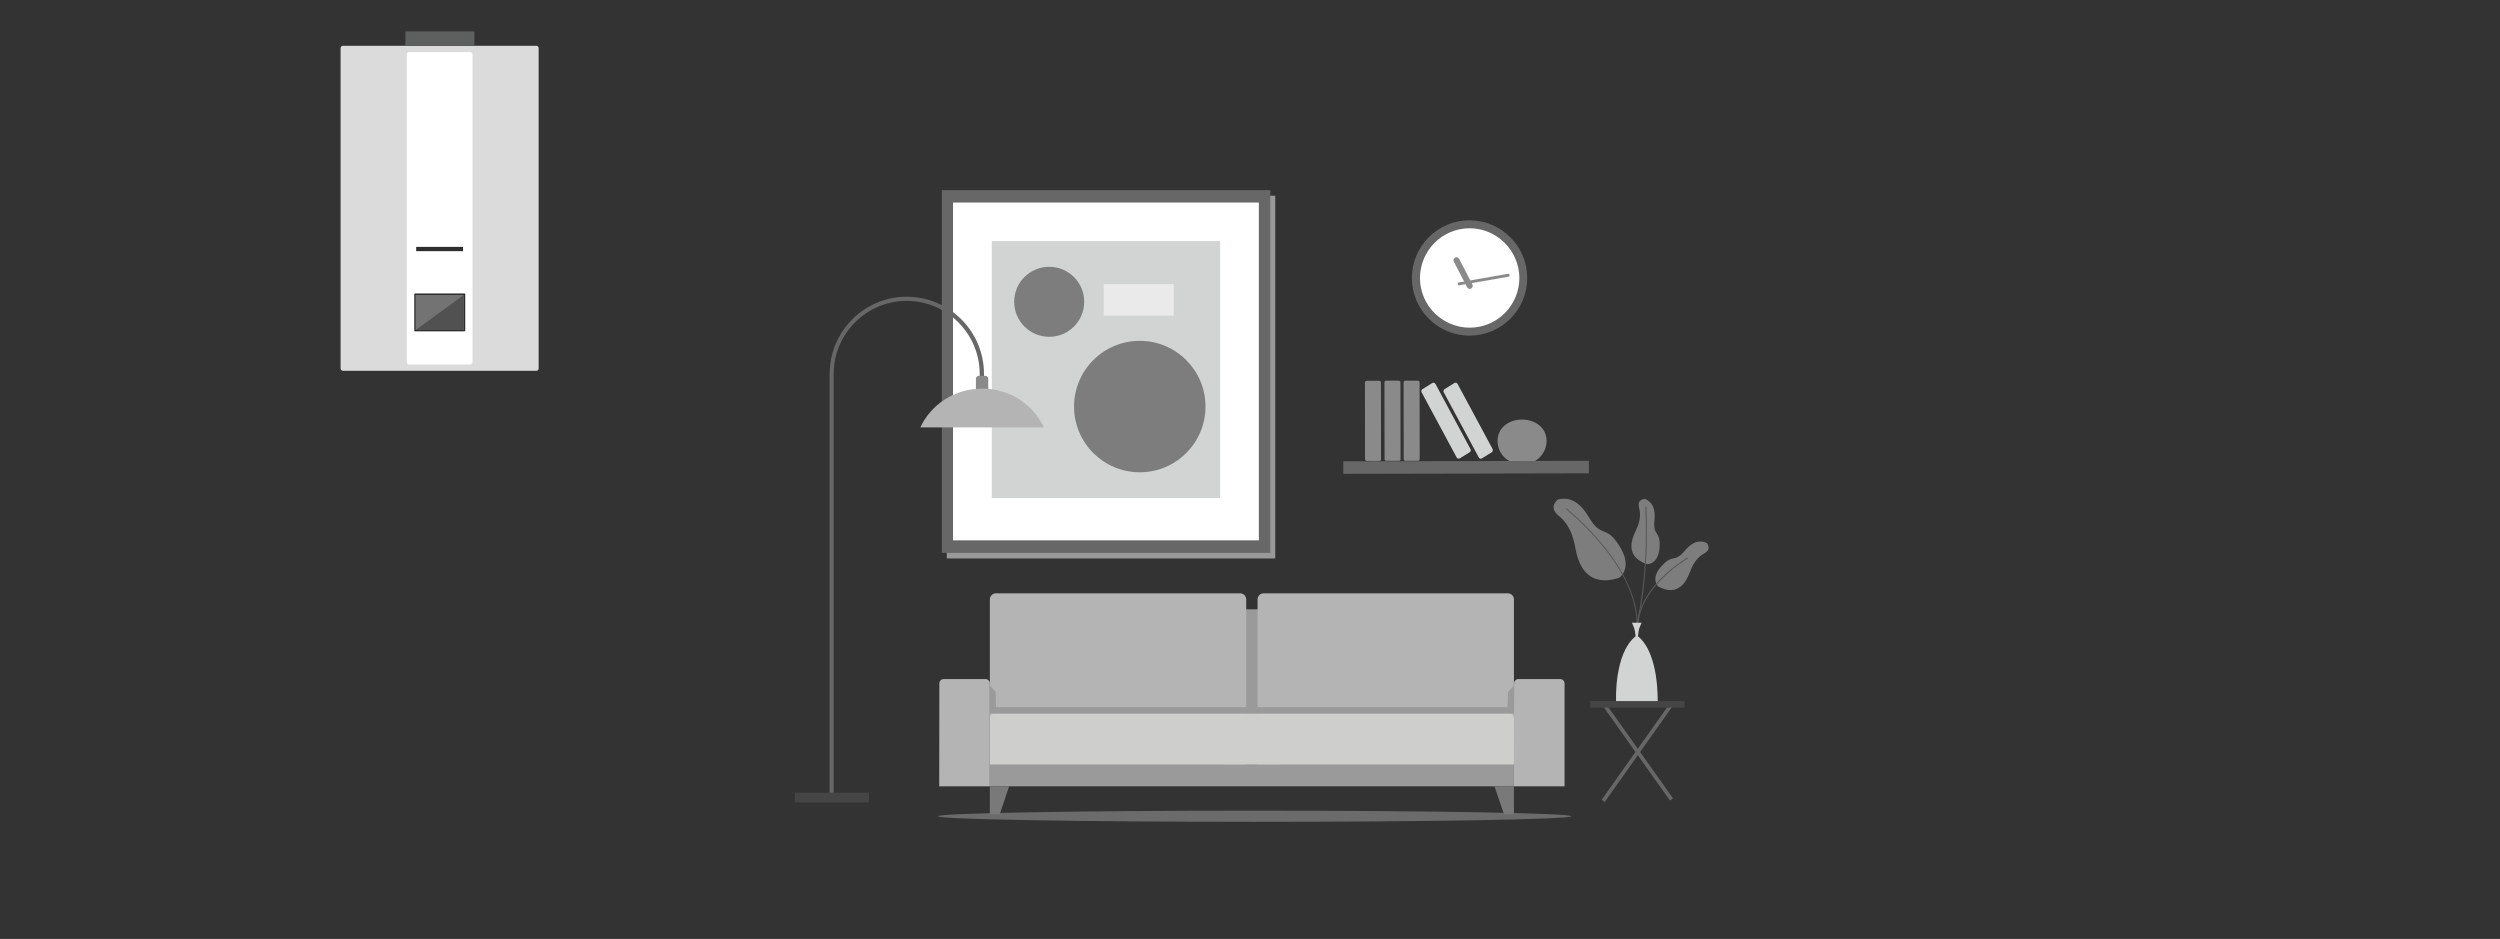 <?xml version="1.0" encoding="utf-8"?>
<!-- Generator: Adobe Illustrator 19.0.0, SVG Export Plug-In . SVG Version: 6.00 Build 0)  -->
<svg version="1.1" id="Layer_1" xmlns="http://www.w3.org/2000/svg" xmlns:xlink="http://www.w3.org/1999/xlink" x="0px" y="0px"
	 viewBox="0 0 1921 721.5" style="enable-background:new 0 0 1921 721.5;" xml:space="preserve">
<rect x="0" y="0" width="1921" height="721.5" fill="#333333" stroke="none"/>
<style type="text/css">
	.st0{fill:#8B8A8A;}
	.st1{fill:#676767;}
	.st2{fill:#D2D3D3;}
	.st3{opacity:0.35;fill:#D4D4D4;enable-background:new    ;}
	.st4{fill:#9A9A9A;}
	.st5{fill:#B4B4B4;}
	.st6{fill:#CECECD;}
	.st7{fill:#797979;}
	.st8{fill:#F3F3F3;}
	.st9{fill:#FFFFFF;}
	.st10{fill:#7D7D7D;}
	.st11{fill:none;stroke:#575858;stroke-width:0.742;stroke-linecap:round;stroke-linejoin:round;stroke-miterlimit:10;}
	.st12{fill:none;stroke:#575858;stroke-width:0.834;stroke-linecap:round;stroke-linejoin:round;stroke-miterlimit:10;}
	.st13{fill:#454545;}
	.st14{opacity:0.63;}
	.st15{fill:#D4D4D4;}
	.st16{fill:#EAEAEA;}
	.st17{fill:#DCDBDB;}
	.st18{fill:#5E5F5F;}
	.st19{fill:#2D2E2D;}
	.st20{fill:#737373;}
	.st21{fill:#515151;}
	.st22{fill:none;}
</style>
<g>
	<g>
		<g id="deco">
			<g id="XMLID_2_">
				<g id="XMLID_3_">
					<g id="XMLID_4_">
						<path id="XMLID_145_" class="st0" d="M1188.4,338.8c0-10-8.5-16.4-18.9-16.4s-18.8,6.5-18.8,16.5c0,6.5,3.6,12.3,9.1,15.4
							h19.6C1184.8,351.1,1188.4,345.4,1188.4,338.8z"/>
					</g>
					<g id="XMLID_5_">
						
							<rect id="XMLID_143_" x="1032.3" y="354.3" transform="matrix(-1 2.200305e-003 -2.200305e-003 -1 2253.996 715.722)" class="st1" width="188.7" height="9.6"/>
					</g>
					<path id="XMLID_69_" class="st0" d="M1059.9,354.2h-9.7c-0.7,0-1.3-0.6-1.3-1.3l-0.1-59c0-0.7,0.6-1.3,1.3-1.3h9.7
						c0.7,0,1.3,0.6,1.3,1.3l0.1,59C1061.3,353.6,1060.7,354.2,1059.9,354.2z"/>
					<path id="XMLID_68_" class="st0" d="M1074.9,354.1h-9.7c-0.7,0-1.3-0.6-1.3-1.3l-0.1-59c0-0.7,0.6-1.3,1.3-1.3h9.7
						c0.7,0,1.3,0.6,1.3,1.3l0.1,59C1076.3,353.6,1075.7,354.1,1074.9,354.1z"/>
					<path id="XMLID_67_" class="st0" d="M1089.6,354.1h-9.7c-0.7,0-1.3-0.6-1.3-1.3l-0.1-59c0-0.7,0.6-1.3,1.3-1.3h9.7
						c0.7,0,1.3,0.6,1.3,1.3l0.1,59C1090.8,353.5,1090.3,354.1,1089.6,354.1z"/>
					<path id="XMLID_138_" class="st2" d="M1129.3,347.5l-7.6,4.7c-0.8,0.5-1.9,0.2-2.4-0.7l-26.9-50c-0.5-0.9-0.2-2,0.6-2.5
						l7.6-4.7c0.8-0.5,1.9-0.2,2.4,0.7l26.9,50C1130.3,345.9,1130.2,347,1129.3,347.5z"/>
					<path id="XMLID_137_" class="st2" d="M1146.3,347.5l-7.6,4.7c-0.8,0.5-1.9,0.2-2.4-0.7l-26.9-50c-0.5-0.9-0.2-2,0.6-2.5
						l7.6-4.7c0.8-0.5,1.9-0.2,2.4,0.7l26.9,50C1147.3,345.8,1147.1,347,1146.3,347.5z"/>
				</g>
			</g>
			<ellipse id="XMLID_131_" class="st3" cx="964.1" cy="627.2" rx="243.3" ry="4.3"/>
			<g id="XMLID_7_">
				<g id="XMLID_8_">
					<rect id="XMLID_130_" x="940.8" y="468.2" class="st4" width="41.5" height="119.3"/>
					<path id="XMLID_129_" class="st5" d="M957.6,587.6h-197v-127c0-2.6,2.1-4.7,4.7-4.7h187.6c2.6,0,4.7,2.1,4.7,4.7L957.6,587.6
						L957.6,587.6z"/>
					<path id="XMLID_128_" class="st5" d="M1163.3,587.6h-197v-127c0-2.6,2.1-4.7,4.7-4.7h187.6c2.6,0,4.7,2.1,4.7,4.7L1163.3,587.6
						L1163.3,587.6z"/>
					<path id="XMLID_127_" class="st6" d="M1163.3,587.6H760.6v-36c0-1.9,1.5-3.4,3.4-3.4h395.9c1.9,0,3.4,1.5,3.4,3.4L1163.3,587.6
						L1163.3,587.6z"/>
					<path id="XMLID_126_" class="st5" d="M721.7,604.2h38.9v-79.1c0-1.8-1.5-3.3-3.3-3.3h-32.2c-1.8,0-3.3,1.5-3.3,3.3L721.7,604.2
						L721.7,604.2z"/>
					<path id="XMLID_125_" class="st5" d="M1163.3,604.2h38.9v-79.1c0-1.8-1.5-3.3-3.3-3.3h-32.2c-1.8,0-3.3,1.5-3.3,3.3
						L1163.3,604.2L1163.3,604.2z"/>
					<rect id="XMLID_124_" x="760.6" y="587.6" class="st4" width="402.7" height="16.6"/>
					<polygon id="XMLID_9_" class="st7" points="760.6,604.2 760.6,625.7 768.2,625.7 775.4,604.2 					"/>
					<polygon id="XMLID_122_" class="st7" points="1163.3,604.2 1163.3,625.7 1155.7,625.7 1148.3,604.2 					"/>
				</g>
				<polygon id="XMLID_10_" class="st4" points="1158.8,531.7 1158.3,543.4 765.3,543.4 765.1,531.7 760.6,526.7 760.6,543.4 
					760.6,548.3 765.6,548.3 1158.3,548.3 1163.3,548.3 1163.3,543.4 1163.3,526.7 				"/>
			</g>
			<g id="XMLID_11_">
				<circle id="XMLID_118_" class="st8" cx="1129.3" cy="214.1" r="42.7"/>
				<path id="XMLID_116_" class="st9" d="M1129.2,175.4c-21,0-38.1,17.2-38.1,38.3c0,21,17.2,38.1,38.3,38.1
					c21,0,38.1-17.2,38.1-38.3C1167.3,192.5,1150.2,175.4,1129.2,175.4z"/>
				<path id="XMLID_113_" class="st1" d="M1129.3,257.9c-24.4,0.1-44.4-19.8-44.4-44.2c-0.1-24.4,19.8-44.4,44.2-44.4
					c24.4-0.1,44.4,19.8,44.4,44.2C1173.7,237.9,1153.8,257.8,1129.3,257.9z M1129.2,175.4c-21,0-38.1,17.2-38.1,38.3
					c0,21,17.2,38.1,38.3,38.1c21,0,38.1-17.2,38.1-38.3C1167.3,192.5,1150.2,175.4,1129.2,175.4z"/>
				<path id="XMLID_112_" class="st0" d="M1129.4,222c-0.8,0-1.6-0.5-2.1-1.3l-10.2-19.7c-0.6-1.1-0.1-2.5,1-3.1s2.5-0.1,3.1,1
					l10.2,19.7c0.6,1.1,0.1,2.5-1,3.1C1130.2,221.9,1129.8,221.9,1129.4,222z"/>
				<path id="XMLID_111_" class="st0" d="M1121.2,219.3c-0.6,0-1-0.4-1.1-1s0.3-1.2,0.9-1.3l37.7-6.6c0.6-0.1,1.2,0.3,1.3,0.9
					c0.1,0.6-0.3,1.2-0.9,1.3l-37.7,6.6C1121.3,219.3,1121.2,219.3,1121.2,219.3z"/>
			</g>
			<g id="XMLID_12_">
				<g id="XMLID_13_">
					<path id="XMLID_109_" class="st10" d="M1197.3,383.7c0,0-8.2,5.6,0.4,12.6s11.3,16.5,12.8,24.7c1.9,10.6,7.7,31.2,33.6,23
						c0,0,11.1-7.1,0.4-24.3s-13.8-5.5-23.7-22.4C1210.9,380.4,1200.9,383.2,1197.3,383.7z"/>
					<path id="XMLID_108_" class="st11" d="M1257.7,481c0,0,6-38.7-54.1-90.1"/>
					<path id="XMLID_107_" class="st10" d="M1311.3,417.1c0,0,4.6,4.6-1.7,8.1c-6.4,3.5-9.2,9.4-11.1,14.5
						c-2.5,6.6-8.6,19.3-24.3,11c0,0-6.4-5.8,2.5-15.7s9.6-2,17.9-11.8C1302.8,413.4,1308.9,416.3,1311.3,417.1z"/>
					<path id="XMLID_106_" class="st12" d="M1258.7,483c0,0-4.3-27.1,37.8-54.1"/>
					<path id="XMLID_105_" class="st10" d="M1264.1,383.4c0,0-6.5-0.2-4.6,6.8s-0.4,13.1-2.8,18.1c-3.1,6.4-8,19.5,8.9,25.2
						c0,0,8.6,0.6,9.6-12.7c1-13.3-5.2-8.3-3.9-21C1272.6,386.9,1266.2,384.5,1264.1,383.4z"/>
					<path id="XMLID_104_" class="st12" d="M1257.7,479.9c0,0,9.4-34,7-90.3"/>
					<g id="XMLID_14_">
						<path id="XMLID_15_" class="st2" d="M1258.6,488.9l0.5-3.7c0.1-1,0.3-1.9,0.7-2.9l1.6-3.8h-3.7h-3.7l1.6,3.8
							c0.3,0.9,0.5,1.9,0.7,2.9l0.5,3.7c-16.9,13.6-15,50.6-15,50.6h16h16C1273.6,539.5,1275.3,502.5,1258.6,488.9z"/>
					</g>
				</g>
				<g id="XMLID_16_">
					
						<rect id="XMLID_17_" x="1213.2" y="576.7" transform="matrix(-0.579 -0.816 0.816 -0.579 1515.044 1939.014)" class="st1" width="90.5" height="2.9"/>
					
						<rect id="XMLID_18_" x="1256.9" y="533" transform="matrix(-0.816 -0.578 0.578 -0.816 1950.607 1777.669)" class="st1" width="2.9" height="90.5"/>
					<rect id="XMLID_19_" x="1221.9" y="538.7" class="st13" width="72.5" height="5.1"/>
				</g>
			</g>
			<g id="XMLID_20_">
				<g id="XMLID_21_">
					<g id="XMLID_22_" class="st14">
						<g id="XMLID_23_">
							<path id="XMLID_24_" class="st15" d="M979.9,429.1H727.5V150.4h252.4V429.1z M736.3,419.6h235V160h-235V419.6z"/>
						</g>
					</g>
					<rect id="XMLID_90_" x="727.9" y="150.9" class="st9" width="243.7" height="269.1"/>
					<g id="XMLID_27_">
						<g id="XMLID_28_">
							<path id="XMLID_29_" class="st1" d="M976.1,424.8H723.7V146.1h252.4V424.8z M732.3,415.2h235V155.6h-235V415.2L732.3,415.2z"
								/>
						</g>
					</g>
					<rect id="XMLID_84_" x="762.1" y="185.2" class="st2" width="175.4" height="197.5"/>
				</g>
				<g id="XMLID_32_">
					<circle id="XMLID_82_" class="st10" cx="806.2" cy="231.9" r="26.9"/>
					<circle id="XMLID_81_" class="st10" cx="875.8" cy="312.4" r="50.5"/>
					<rect id="XMLID_80_" x="848.1" y="218.3" class="st16" width="53.8" height="24.2"/>
				</g>
			</g>
			<g id="XMLID_33_">
				<path id="XMLID_34_" class="st1" d="M640.8,612.9h-3.3V287.3c0-32.7,26.6-59.3,59.3-59.3c32.7,0,59.3,26.6,59.3,59.3v5.7h-3.3
					v-5.7c0-30.9-25.2-56.1-56.1-56.1s-56.1,25.2-56.1,56.1v325.6H640.8L640.8,612.9z"/>
				<g id="XMLID_35_">
					<g id="XMLID_36_">
						<path id="XMLID_76_" class="st0" d="M752.1,314.1h5.1c1.2,0,2.2-1,2.2-2.2V291c0-1.2-1-2.2-2.2-2.2h-5.1c-1.2,0-2.2,1-2.2,2.2
							v20.9C749.8,313.1,750.8,314.1,752.1,314.1z"/>
						<g id="XMLID_37_">
							<path id="XMLID_75_" class="st5" d="M754.7,298.6c21.2,0,39.4,12.3,47.4,29.8h-94.9C715.3,310.9,733.4,298.6,754.7,298.6z"/>
						</g>
					</g>
				</g>
				<rect id="XMLID_71_" x="610.7" y="609.1" class="st13" width="57.1" height="7.5"/>
			</g>
		</g>
		<g id="caldera_1_">
			<g>
				<path class="st17" d="M412.2,284.9H263.5c-1,0-1.8-0.8-1.8-1.8V37c0-1,0.8-1.8,1.8-1.8h148.6c1,0,1.8,0.8,1.8,1.8v246.1
					C413.9,284.1,413.2,284.9,412.2,284.9z"/>
				<path class="st9" d="M361.3,280.1h-46.9c-1,0-1.8-0.8-1.8-1.8V41.8c0-1,0.8-1.8,1.8-1.8h46.9c1,0,1.8,0.8,1.8,1.8v236.5
					C363.2,279.3,362.3,280.1,361.3,280.1z"/>
				<rect x="311.5" y="24.1" class="st18" width="53" height="11.1"/>
				<rect x="319.8" y="189.7" class="st19" width="36" height="3.3"/>
				<path class="st19" d="M318.3,254.1V226c0-0.3,0.2-0.5,0.5-0.5H357c0.3,0,0.5,0.2,0.5,0.5v28.1c0,0.3-0.2,0.5-0.5,0.5h-38.3
					C318.5,254.6,318.3,254.4,318.3,254.1z"/>
				<path class="st20" d="M319.3,253.5v-26.7c0,0,0-0.1,0.1-0.1h37c0,0,0.1,0,0.1,0.1v26.7c0,0,0,0.1-0.1,0.1L319.3,253.5
					L319.3,253.5z"/>
				<path class="st21" d="M319.5,253.5h36.7c0.1,0,0.2-0.1,0.2-0.2v-26.5c0-0.1,0-0.1-0.1-0.1L319.5,253.5
					C319.5,253.5,319.5,253.5,319.5,253.5z"/>
			</g>
		</g>
	</g>
	<rect class="st22" width="1921" height="721.5"/>
	<rect class="st22" width="1921" height="721.5"/>
	<rect class="st22" width="1921" height="721.5"/>
</g>
</svg>
